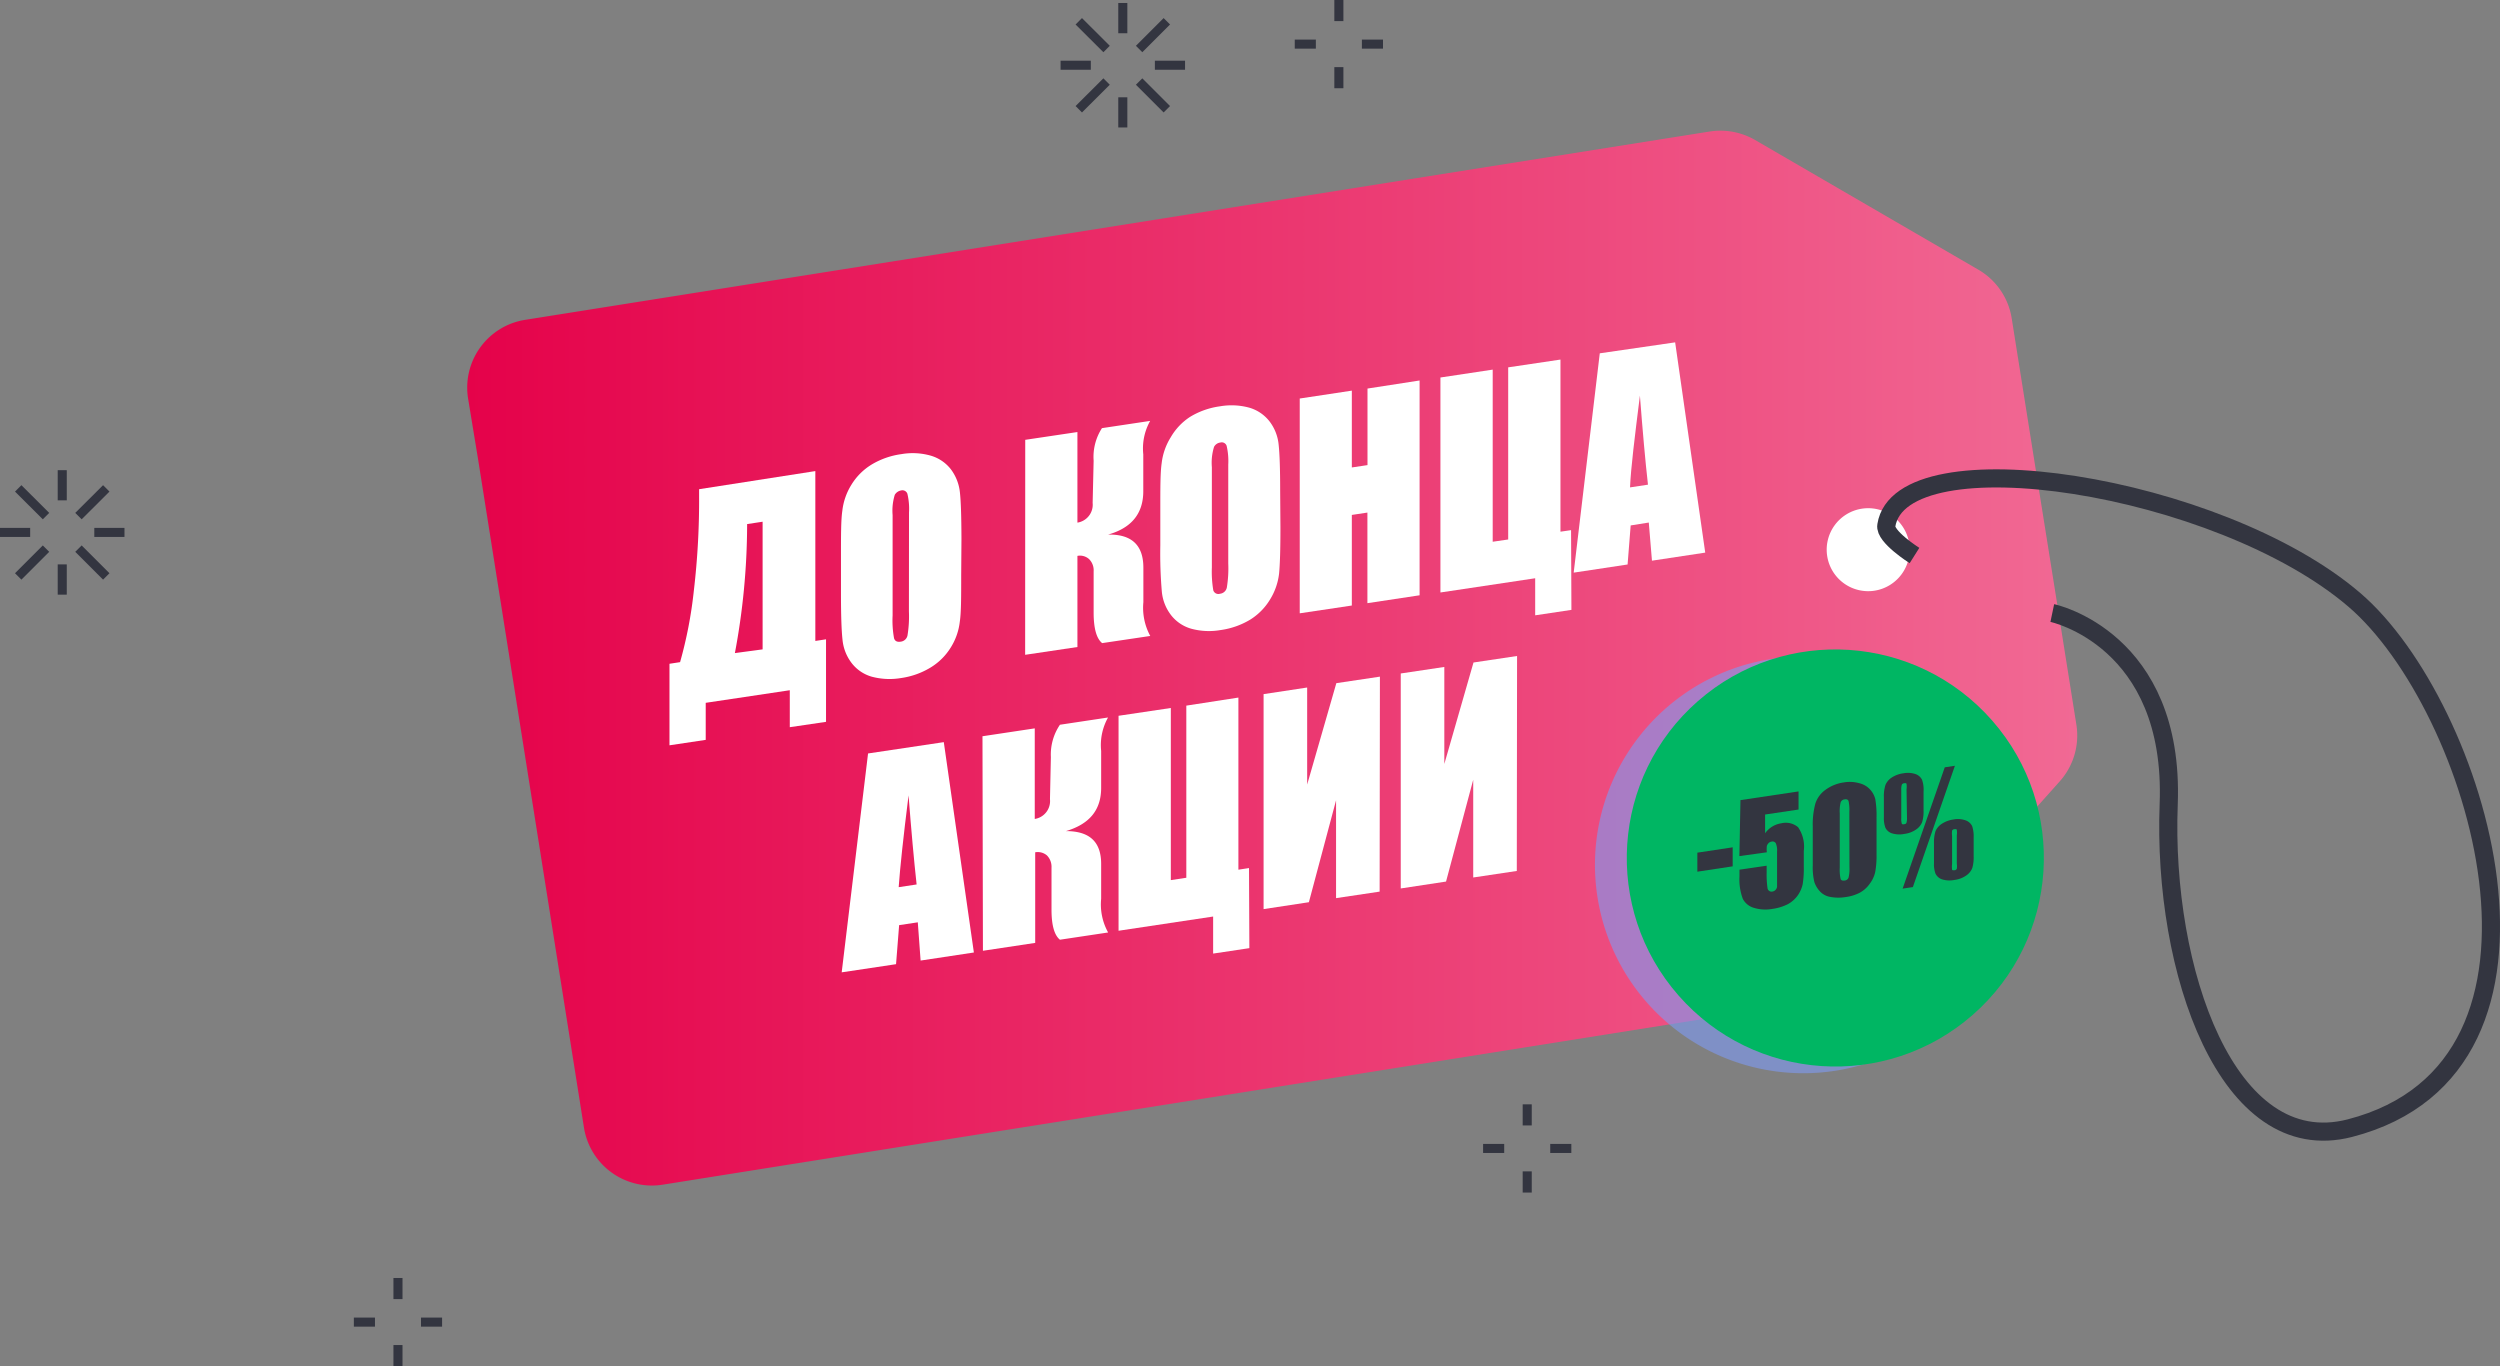 <?xml version="1.0" encoding="UTF-8"?> <svg xmlns="http://www.w3.org/2000/svg" xmlns:xlink="http://www.w3.org/1999/xlink" viewBox="0 0 275.96 150.81"><rect x="0" y="0" width="275.96" height="150.81" fill="#808080" stroke="none"/> <defs> <style>.cls-1{isolation:isolate;}.cls-2,.cls-5{fill:none;stroke:#333540;stroke-miterlimit:10;}.cls-3{fill:url(#Безымянный_градиент_2);}.cls-4{fill:#fff;}.cls-5{stroke-width:2px;}.cls-6{fill:#7e9bf2;opacity:0.61;mix-blend-mode:multiply;}.cls-7{fill:#00b663;}.cls-8{fill:#333540;}</style> <linearGradient id="Безымянный_градиент_2" x1="-38.81" y1="92.58" x2="138.9" y2="92.58" gradientTransform="translate(190.48 165.22) rotate(180)" gradientUnits="userSpaceOnUse"> <stop offset="0" stop-color="#f16994"></stop> <stop offset="1" stop-color="#e5024a"></stop> </linearGradient> </defs> <g class="cls-1"> <g id="Слой_2" data-name="Слой 2"> <g id="OBJECTS"> <line class="cls-2" x1="168.58" y1="121.9" x2="168.58" y2="124.23"></line> <line class="cls-2" x1="168.58" y1="129.3" x2="168.58" y2="131.64"></line> <line class="cls-2" x1="173.45" y1="126.77" x2="171.12" y2="126.77"></line> <line class="cls-2" x1="166.04" y1="126.77" x2="163.71" y2="126.77"></line> <line class="cls-2" x1="147.79" x2="147.79" y2="2.33"></line> <line class="cls-2" x1="147.79" y1="7.41" x2="147.79" y2="9.74"></line> <line class="cls-2" x1="152.66" y1="4.87" x2="150.33" y2="4.87"></line> <line class="cls-2" x1="145.25" y1="4.87" x2="142.92" y2="4.87"></line> <line class="cls-2" x1="43.93" y1="141.07" x2="43.93" y2="143.4"></line> <line class="cls-2" x1="43.93" y1="148.47" x2="43.93" y2="150.81"></line> <line class="cls-2" x1="48.8" y1="145.94" x2="46.47" y2="145.94"></line> <line class="cls-2" x1="41.39" y1="145.94" x2="39.06" y2="145.94"></line> <line class="cls-2" x1="6.87" y1="51.9" x2="6.87" y2="55.23"></line> <line class="cls-2" x1="6.87" y1="62.3" x2="6.87" y2="65.64"></line> <line class="cls-2" x1="13.74" y1="58.77" x2="10.41" y2="58.77"></line> <line class="cls-2" x1="3.33" y1="58.77" y2="58.77"></line> <line class="cls-2" x1="11.73" y1="53.91" x2="8.66" y2="56.97"></line> <line class="cls-2" x1="5.08" y1="60.56" x2="2.01" y2="63.63"></line> <line class="cls-2" x1="11.73" y1="63.63" x2="8.66" y2="60.56"></line> <line class="cls-2" x1="5.08" y1="56.97" x2="2.01" y2="53.91"></line> <line class="cls-2" x1="123.94" y1="0.33" x2="123.94" y2="3.67"></line> <line class="cls-2" x1="123.94" y1="10.74" x2="123.94" y2="14.07"></line> <line class="cls-2" x1="130.81" y1="7.2" x2="127.48" y2="7.2"></line> <line class="cls-2" x1="120.41" y1="7.2" x2="117.07" y2="7.2"></line> <line class="cls-2" x1="128.8" y1="2.35" x2="125.74" y2="5.41"></line> <line class="cls-2" x1="122.15" y1="9" x2="119.08" y2="12.06"></line> <line class="cls-2" x1="128.8" y1="12.06" x2="125.74" y2="9"></line> <line class="cls-2" x1="122.15" y1="5.41" x2="119.08" y2="2.35"></line> <path class="cls-3" d="M58,35.3,188.71,14.52a7.65,7.65,0,0,1,5,.92l24.67,14.33a7.57,7.57,0,0,1,3.68,5.37L224.58,51l2.26,14.16L229.2,80a7.59,7.59,0,0,1-1.83,6.24l-19,21.27a7.62,7.62,0,0,1-4.47,2.44L73.15,130.77a7.59,7.59,0,0,1-8.69-6.3l-6-37.85-5.7-36L51.67,44A7.58,7.58,0,0,1,58,35.3Z"></path> <path class="cls-4" d="M206.94,65.2a4.58,4.58,0,1,1,3.8-5.25A4.59,4.59,0,0,1,206.94,65.2Z"></path> <path class="cls-5" d="M211.33,61.32S208,59.22,208.22,58c1.59-10,36.67-4.63,51.67,8.22,13.5,11.56,26,51.47-.5,58.31-13.55,3.5-20.71-17.48-20-35.75s-12.85-21.11-12.85-21.11"></path> <path class="cls-4" d="M91.18,79.68l-4,.59V76.19L77.9,77.58v4.09l-4,.6v-9l1.17-.18a47.43,47.43,0,0,0,1.52-7.9,85.52,85.52,0,0,0,.58-10.48V54L90,52l0,18.75,1.18-.18Zm-7-8V57.59l-1.71.26V58a77.22,77.22,0,0,1-1.35,14.09Z"></path> <path class="cls-4" d="M106.1,63.52c0,2.38,0,4.08-.15,5.08a6.78,6.78,0,0,1-1,2.87,6.7,6.7,0,0,1-2.24,2.22,8.58,8.58,0,0,1-3.28,1.16,7.62,7.62,0,0,1-3.19-.15A4.28,4.28,0,0,1,94,73.18a5,5,0,0,1-1-2.56c-.11-1-.17-2.66-.17-5.1V61.46c0-2.38,0-4.08.15-5.08a6.88,6.88,0,0,1,1-2.87,6.7,6.7,0,0,1,2.23-2.23,8.63,8.63,0,0,1,3.28-1.15,7.29,7.29,0,0,1,3.19.15,4.35,4.35,0,0,1,2.28,1.52,5.12,5.12,0,0,1,1,2.56c.11,1,.16,2.66.17,5.1Zm-5.76-6.93a7.17,7.17,0,0,0-.18-2.09.58.58,0,0,0-.7-.36,1,1,0,0,0-.69.48,5.94,5.94,0,0,0-.24,2.24l0,11.07a10.93,10.93,0,0,0,.16,2.53c.1.31.34.43.73.37a.86.86,0,0,0,.75-.67,12.94,12.94,0,0,0,.16-2.67Z"></path> <path class="cls-4" d="M113.17,48.55l5.76-.86,0,10a2,2,0,0,0,1.68-2.18l.11-4.65a5.84,5.84,0,0,1,.92-3.6l5.32-.8a6.21,6.21,0,0,0-.76,3.69l0,4.07q0,3.69-3.88,4.79c2.61-.05,3.9,1.18,3.89,3.68l0,3.78a6.51,6.51,0,0,0,.76,3.73l-5.31.79c-.62-.5-.93-1.6-.94-3.31V63.06a1.74,1.74,0,0,0-.5-1.34,1.5,1.5,0,0,0-1.29-.36l0,10.06-5.77.86Z"></path> <path class="cls-4" d="M141.34,58.22c0,2.39-.05,4.08-.15,5.09a6.92,6.92,0,0,1-1,2.87A6.7,6.7,0,0,1,138,68.4a8.63,8.63,0,0,1-3.28,1.15,7.46,7.46,0,0,1-3.19-.14,4.31,4.31,0,0,1-2.28-1.53,5,5,0,0,1-1-2.55,49,49,0,0,1-.17-5.11v-4c0-2.39,0-4.08.15-5.09a6.87,6.87,0,0,1,1-2.86A6.64,6.64,0,0,1,131.39,46a8.57,8.57,0,0,1,3.28-1.15,7.45,7.45,0,0,1,3.19.14,4.36,4.36,0,0,1,2.28,1.53,5,5,0,0,1,1,2.55c.11,1,.17,2.67.17,5.11Zm-5.76-6.92a7.51,7.51,0,0,0-.18-2.09.57.57,0,0,0-.7-.36.9.9,0,0,0-.69.48,5.94,5.94,0,0,0-.24,2.24V62.64a12.31,12.31,0,0,0,.16,2.53.59.59,0,0,0,.74.37.86.86,0,0,0,.75-.67,13.06,13.06,0,0,0,.16-2.68Z"></path> <path class="cls-4" d="M156.7,42l0,23.71-5.76.87v-10l-1.72.26v10l-5.75.86,0-23.71,5.75-.87v8.48l1.73-.26V42.89Z"></path> <path class="cls-4" d="M173.46,67.32l-4,.6V63.83L159,65.4l0-23.73,5.77-.87,0,19,1.71-.25,0-19,5.77-.86,0,19,1.17-.17Z"></path> <path class="cls-4" d="M184.91,37.79,188.23,61l-5.88.89L182,57.68,180,58l-.34,4.31-5.95.9L176.59,39Zm-3,15.71c-.3-2.64-.59-5.92-.89-9.83-.58,4.63-1,8-1.09,10.13Z"></path> <path class="cls-4" d="M104.18,81.92l3.32,23.22-5.88.89-.31-4.22-2.06.31-.34,4.31-6,.9,2.91-24.16Zm-3,15.71q-.44-4-.89-9.83c-.58,4.63-.94,8-1.09,10.13Z"></path> <path class="cls-4" d="M108.45,81.27l5.77-.87,0,10a2,2,0,0,0,1.68-2.19l.1-4.65A5.85,5.85,0,0,1,117,80l5.31-.8a6.25,6.25,0,0,0-.76,3.69l0,4.07c0,2.45-1.28,4-3.88,4.78,2.6,0,3.9,1.18,3.88,3.68l0,3.79a6.37,6.37,0,0,0,.77,3.72l-5.32.8c-.62-.5-.93-1.61-.93-3.32V95.77a1.78,1.78,0,0,0-.5-1.34,1.56,1.56,0,0,0-1.3-.35v10l-5.77.87Z"></path> <path class="cls-4" d="M137.91,104.66l-4,.6v-4.09l-10.44,1.57,0-23.73,5.77-.86,0,19,1.71-.26,0-19L136.7,77l0,19,1.17-.18Z"></path> <path class="cls-4" d="M152.29,98.42l-4.81.72,0-10.8-3,11.25-5,.76,0-23.73,4.81-.73V86.6l3.22-11.19,4.81-.72Z"></path> <path class="cls-4" d="M167.43,96.14l-4.81.72V86.07l-3,11.24-5,.76,0-23.73,4.81-.72V84.33l3.22-11.2,4.81-.72Z"></path> <path class="cls-6" d="M215.77,111.27a23,23,0,1,1-5.71-36Z"></path> <circle class="cls-7" cx="202.6" cy="94.72" r="23.02" transform="translate(-12.24 156.89) rotate(-41.2)"></circle> <path class="cls-8" d="M191.26,93.53v2.1l-3.9.59v-2.1Z"></path> <path class="cls-8" d="M198.53,87.36v2l-3.69.55v2.07a2.66,2.66,0,0,1,1.78-1.1,2.1,2.1,0,0,1,1.86.43,3.78,3.78,0,0,1,.63,2.62v1.74a11,11,0,0,1-.12,1.92,3.47,3.47,0,0,1-.52,1.21,3.28,3.28,0,0,1-1.11,1,5.34,5.34,0,0,1-1.73.53,4.32,4.32,0,0,1-2-.11,2,2,0,0,1-1.25-1,6.1,6.1,0,0,1-.37-2.46V96l3-.44v.76a10.48,10.48,0,0,0,.09,1.67.45.45,0,0,0,.56.42.59.59,0,0,0,.35-.2.61.61,0,0,0,.15-.33c0-.12,0-.6,0-1.45V94a2,2,0,0,0-.14-.92.42.42,0,0,0-.46-.18.57.57,0,0,0-.35.18.76.76,0,0,0-.18.31,3.27,3.27,0,0,0,0,.69L192,94.5l.12-6.18Z"></path> <path class="cls-8" d="M207.14,90.21v4.07a10.1,10.1,0,0,1-.15,2,3.35,3.35,0,0,1-.6,1.27,3.2,3.2,0,0,1-1.12,1,4.6,4.6,0,0,1-1.47.46A5,5,0,0,1,202,99a2,2,0,0,1-1.12-.62,2.88,2.88,0,0,1-.6-1,6.81,6.81,0,0,1-.18-1.86V91.26a8.84,8.84,0,0,1,.29-2.57,3,3,0,0,1,1.12-1.51,4.43,4.43,0,0,1,2-.81,3.87,3.87,0,0,1,1.75.09,2.34,2.34,0,0,1,1.16.68A2.45,2.45,0,0,1,207,88.2,10.59,10.59,0,0,1,207.14,90.21Zm-3-.59a4.57,4.57,0,0,0-.09-1.2c-.06-.16-.21-.22-.43-.18a.51.51,0,0,0-.44.32,4.08,4.08,0,0,0-.1,1.22v6a4.63,4.63,0,0,0,.1,1.27c.07.13.21.18.43.15a.51.51,0,0,0,.44-.32,4.08,4.08,0,0,0,.1-1.17Z"></path> <path class="cls-8" d="M212.33,87.37v2.1a4.07,4.07,0,0,1-.15,1.26,1.76,1.76,0,0,1-.64.81,2.88,2.88,0,0,1-1.32.51,2.77,2.77,0,0,1-1.43-.08,1.21,1.21,0,0,1-.67-.6,3,3,0,0,1-.17-1.14V88a4,4,0,0,1,.18-1.37,1.82,1.82,0,0,1,.7-.81,3.08,3.08,0,0,1,1.27-.46,2.67,2.67,0,0,1,1.36.09,1.28,1.28,0,0,1,.7.62A3.28,3.28,0,0,1,212.33,87.37Zm-1.88-.25a2.08,2.08,0,0,0,0-.59c0-.07-.12-.1-.26-.07a.29.29,0,0,0-.26.16,1.72,1.72,0,0,0-.06.59v3.08a1.77,1.77,0,0,0,.06.63c0,.06.12.09.27.06s.21-.07.24-.15a1.73,1.73,0,0,0,.06-.58Zm5.34-2.59-4.64,13.39-1.13.17,4.65-13.39Zm2.07,7.92v2.1a4.11,4.11,0,0,1-.15,1.26,1.76,1.76,0,0,1-.64.81,2.84,2.84,0,0,1-1.32.51,2.77,2.77,0,0,1-1.43-.08,1.27,1.27,0,0,1-.67-.61,2.94,2.94,0,0,1-.17-1.13V93.1a4.29,4.29,0,0,1,.17-1.36,1.89,1.89,0,0,1,.7-.81,3.14,3.14,0,0,1,1.27-.47,2.58,2.58,0,0,1,1.37.1,1.28,1.28,0,0,1,.7.62A3.57,3.57,0,0,1,217.86,92.45ZM216,92.2a2.08,2.08,0,0,0,0-.59c0-.08-.12-.1-.26-.08a.29.29,0,0,0-.26.16,2.28,2.28,0,0,0,0,.6v3.08a2.15,2.15,0,0,0,0,.62c0,.07.13.09.27.07a.29.29,0,0,0,.25-.16,2.05,2.05,0,0,0,0-.57Z"></path> </g> </g> </g> </svg> 
